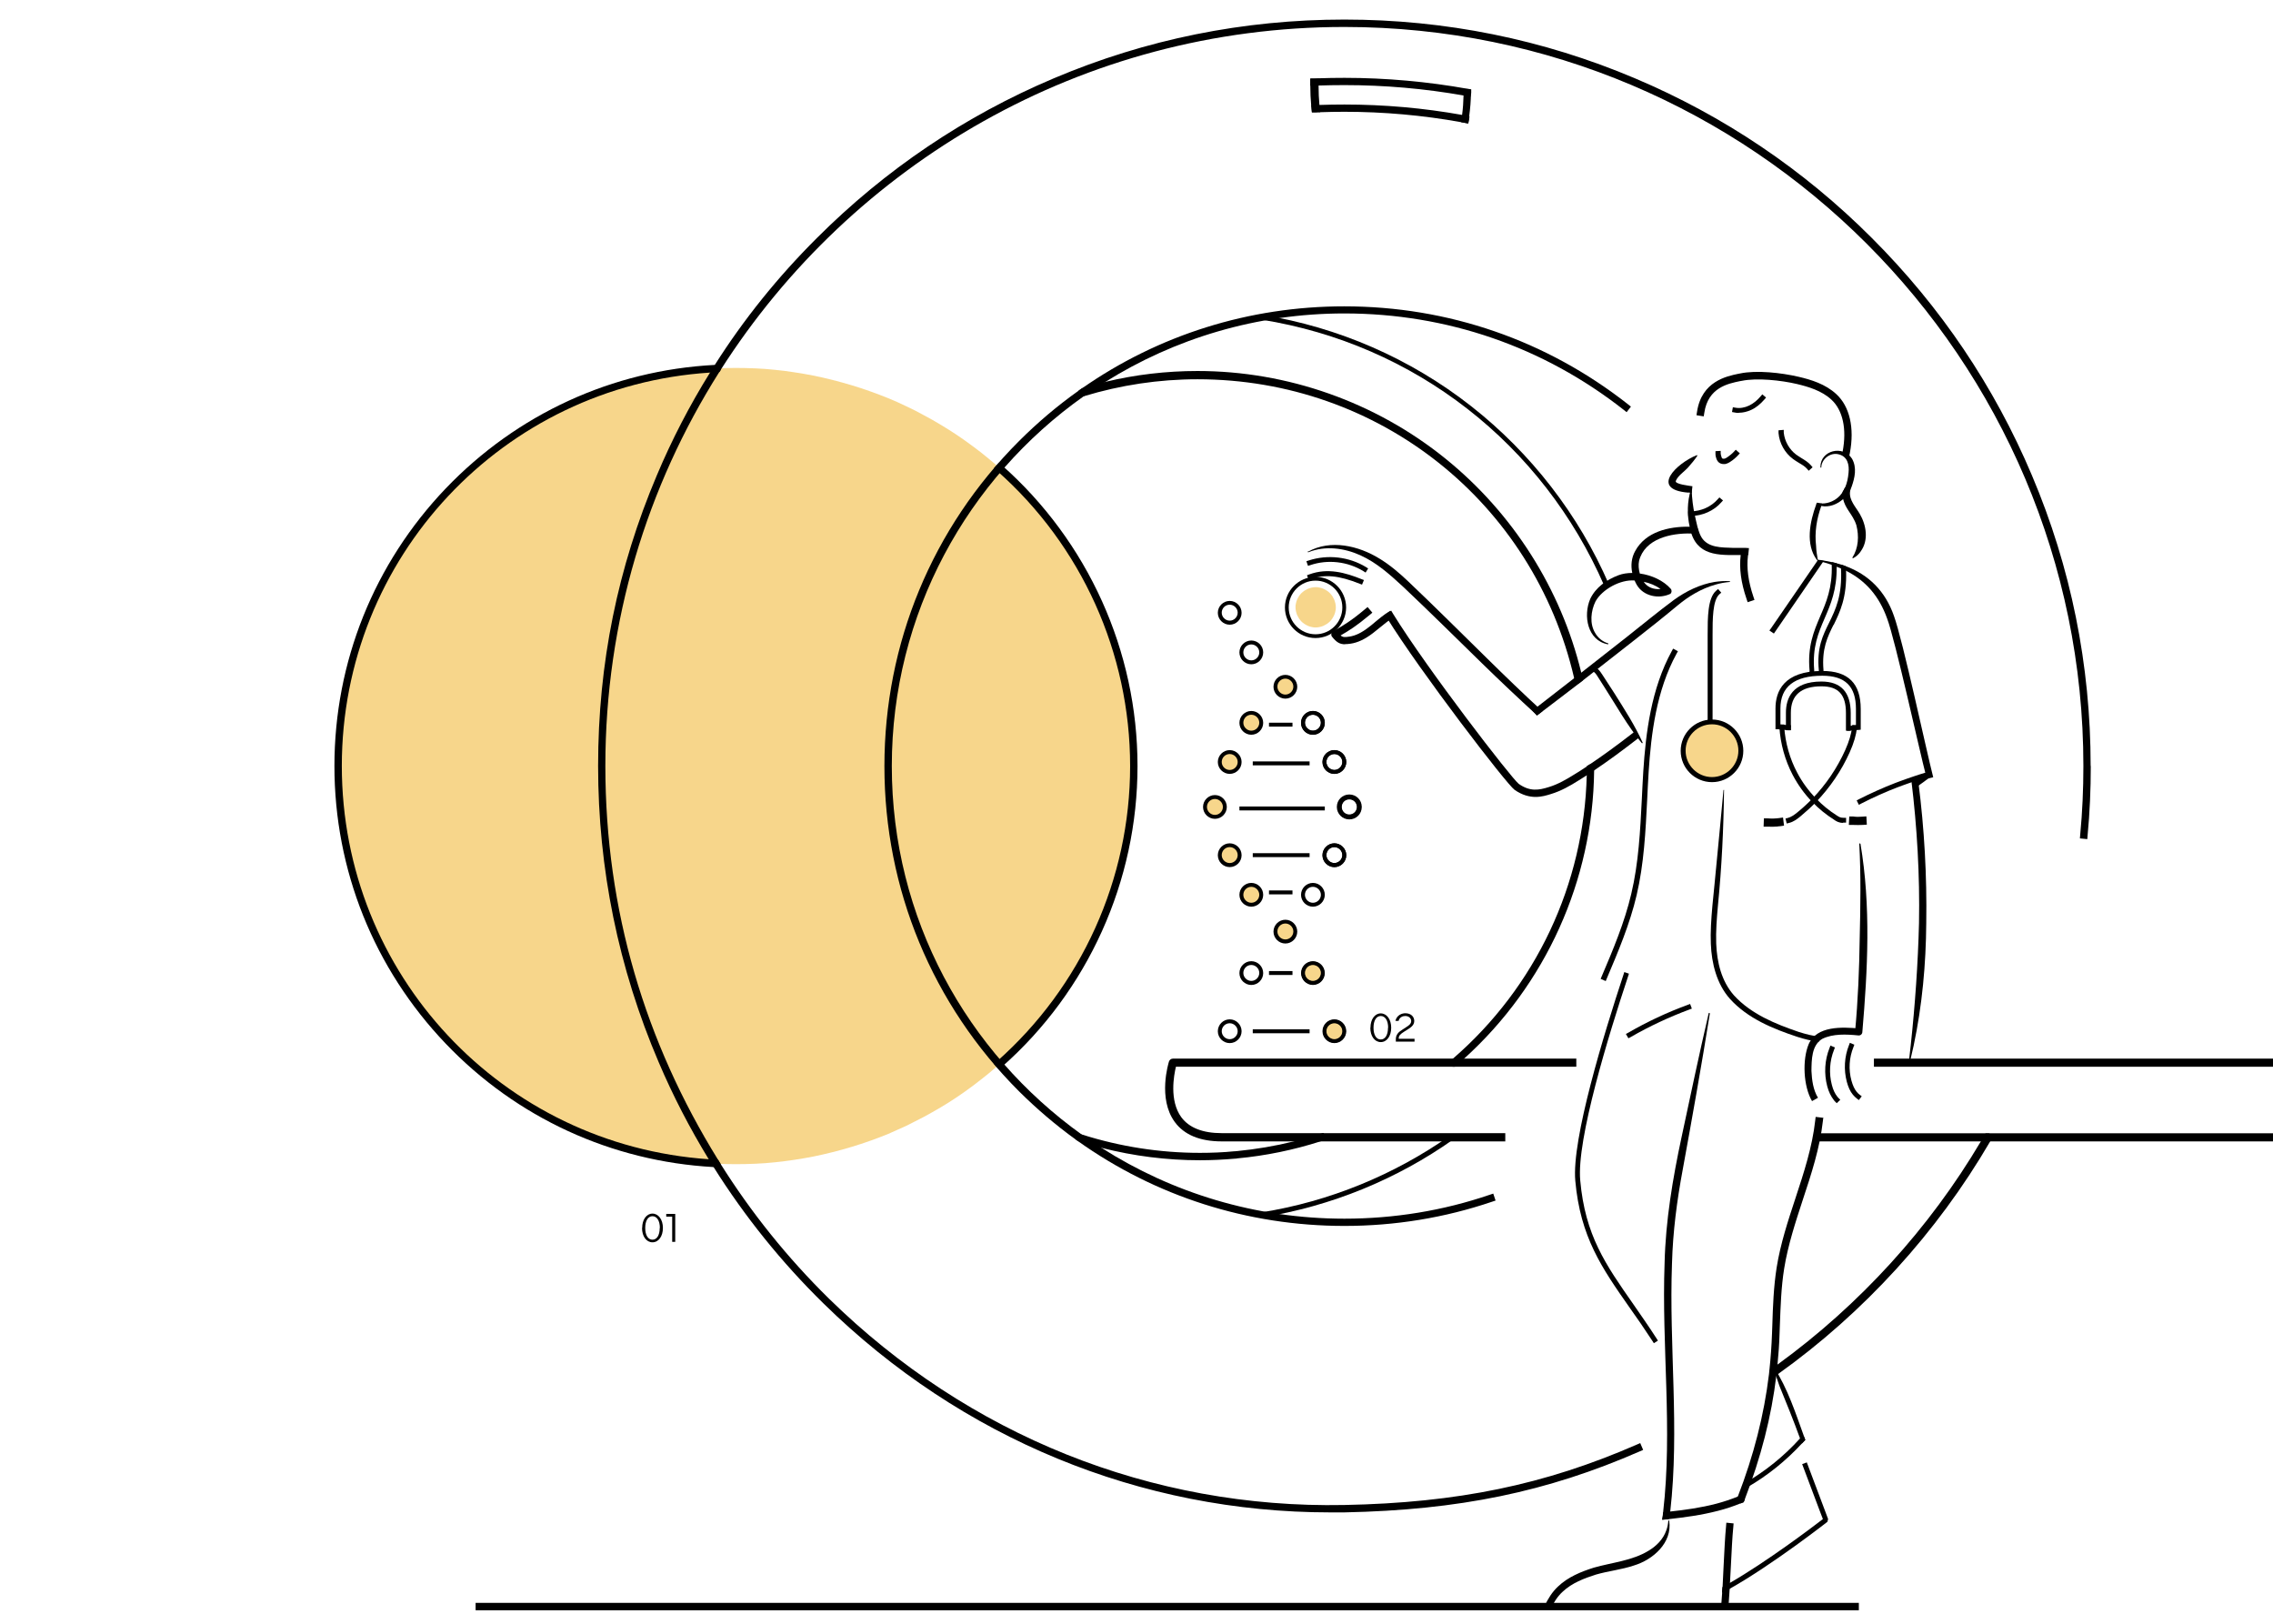<ns0:svg xmlns:ns0="http://www.w3.org/2000/svg" id="helsemiljo" viewBox="-22.4 0.0 156.8 112.0"><ns0:defs><ns0:style>.cls-1{fill:#000;}.cls-1,.cls-2{stroke-width:0px;}.cls-2{fill:#f7d68b;}</ns0:style></ns0:defs><ns0:path class="cls-2" d="M55.81,52.84c0,.45-.01.9-.03,1.35-.02.45-.06.9-.1,1.34s-.1.89-.16,1.34c-.07.44-.14.89-.23,1.33-.09.44-.19.88-.29,1.31-.11.44-.23.87-.36,1.3-.13.43-.27.86-.42,1.28s-.31.84-.48,1.26c-.17.41-.35.83-.55,1.23-.19.41-.39.81-.61,1.2-.21.4-.43.79-.66,1.17-.23.39-.47.77-.72,1.14-.25.37-.51.74-.78,1.1-.27.36-.54.71-.83,1.06-.28.35-.58.69-.88,1.02-.3.33-.61.66-.93.98-.32.32-.64.63-.98.93s-.67.59-1.02.88c-.35.28-.7.56-1.06.83-.36.27-.73.53-1.1.78-.37.25-.75.49-1.14.72s-.78.45-1.17.66c-.4.21-.8.41-1.2.61-.41.19-.82.37-1.23.55-.42.17-.83.33-1.26.48-.42.15-.85.29-1.28.42-.43.13-.86.25-1.3.36s-.87.21-1.31.3c-.44.09-.88.16-1.33.23-.44.07-.89.12-1.34.17s-.9.08-1.34.1c-.45.02-.9.03-1.35.03s-.9-.01-1.35-.03c-.45-.02-.9-.05-1.34-.1s-.89-.1-1.34-.17c-.44-.07-.89-.14-1.33-.23-.44-.09-.88-.19-1.31-.3s-.87-.23-1.3-.36c-.43-.13-.86-.27-1.28-.42-.42-.15-.84-.31-1.26-.48-.42-.17-.83-.35-1.23-.55-.41-.19-.81-.39-1.2-.61-.4-.21-.79-.43-1.17-.66-.38-.23-.76-.47-1.14-.72-.37-.25-.74-.51-1.1-.78s-.72-.54-1.06-.83-.69-.58-1.02-.88c-.33-.3-.66-.61-.98-.93-.32-.32-.63-.64-.93-.98-.3-.33-.59-.67-.88-1.02-.28-.35-.56-.7-.83-1.06-.27-.36-.53-.73-.78-1.1-.25-.37-.49-.75-.72-1.14-.23-.38-.45-.78-.66-1.17s-.41-.8-.61-1.2c-.19-.41-.37-.82-.55-1.23s-.33-.83-.48-1.26c-.15-.42-.29-.85-.42-1.28-.13-.43-.25-.86-.36-1.3s-.21-.87-.3-1.31c-.09-.44-.16-.88-.23-1.33-.07-.44-.12-.89-.16-1.34s-.08-.89-.1-1.34c-.02-.45-.03-.9-.03-1.35s.01-.9.03-1.35c.02-.45.06-.9.1-1.34s.1-.89.16-1.34c.07-.44.14-.89.23-1.33.09-.44.19-.88.3-1.31s.23-.87.36-1.3c.13-.43.27-.86.42-1.28.15-.42.31-.84.48-1.26s.35-.83.55-1.23c.19-.41.39-.81.61-1.2s.43-.79.66-1.17c.23-.39.47-.77.72-1.14.25-.37.51-.74.78-1.1.27-.36.54-.71.83-1.06.28-.35.58-.69.88-1.02.3-.33.61-.66.93-.98.32-.32.64-.63.98-.93.33-.3.67-.59,1.02-.88s.7-.56,1.06-.83.73-.53,1.1-.78c.37-.25.75-.49,1.14-.72.39-.23.78-.45,1.17-.66.4-.21.8-.41,1.2-.61.41-.19.82-.37,1.23-.55.41-.17.83-.33,1.26-.48.42-.15.85-.29,1.28-.42.43-.13.86-.25,1.3-.36s.87-.21,1.31-.3c.44-.09.88-.16,1.33-.23.44-.07.89-.12,1.34-.17.45-.04.89-.08,1.34-.1.45-.02.9-.03,1.35-.03s.9.01,1.35.03c.45.02.9.05,1.34.1.45.04.89.1,1.34.17.44.07.89.14,1.33.23.44.09.88.19,1.31.3s.87.23,1.3.36c.43.13.86.27,1.28.42.42.15.84.31,1.26.48.41.17.83.35,1.23.55.41.19.81.39,1.2.61.4.21.79.43,1.17.66.39.23.76.47,1.14.72.37.25.74.51,1.1.78.36.27.72.54,1.06.83.35.28.69.58,1.02.88s.66.61.98.93c.32.32.63.64.93.98.3.33.59.67.88,1.02.28.35.56.7.83,1.06.27.36.53.73.78,1.1.25.37.49.75.72,1.14.23.38.45.78.66,1.17.21.4.41.8.61,1.2.19.41.37.82.55,1.23.17.41.33.83.48,1.26s.29.85.42,1.28c.13.43.25.86.36,1.3.11.44.21.87.29,1.31.09.44.16.88.23,1.33.07.44.12.89.16,1.34s.08.89.1,1.34c.02.45.03.9.03,1.35Z" /><ns0:path class="cls-2" d="M97.69,51.78c0,.13-.01.26-.04.39-.03.13-.06.25-.11.37s-.11.24-.18.34c-.07.11-.16.21-.25.3-.09.09-.19.18-.3.25s-.22.13-.34.18c-.12.05-.25.09-.37.11-.13.03-.26.04-.39.04s-.26-.01-.39-.04c-.13-.03-.25-.06-.37-.11-.12-.05-.24-.11-.34-.18-.11-.07-.21-.16-.3-.25-.09-.09-.18-.19-.25-.3-.07-.11-.13-.22-.18-.34-.05-.12-.09-.25-.11-.37-.03-.13-.04-.26-.04-.39s.01-.26.04-.39c.03-.13.06-.25.11-.37.05-.12.11-.24.18-.34s.16-.21.25-.3c.09-.09.19-.17.3-.25.11-.07.22-.13.34-.18.12-.05.25-.09.37-.11.13-.03.26-.04.39-.04s.26.01.39.04c.13.03.25.06.37.11.12.05.24.11.34.18.11.07.21.16.3.25.09.09.17.19.25.3.07.11.13.22.18.34s.09.25.11.37c.03.13.04.26.04.39Z" /><ns0:path class="cls-2" d="M66.96,64.25c0,.09-.02.18-.05.26-.03.08-.08.16-.15.22-.06.06-.14.11-.22.15s-.17.05-.26.05-.18-.02-.26-.05c-.08-.03-.16-.08-.22-.15-.06-.06-.11-.14-.15-.22-.03-.08-.05-.17-.05-.26s.02-.18.05-.26c.03-.08.08-.16.15-.22.06-.06.14-.11.22-.15.08-.03.17-.05.26-.05s.18.02.26.05.16.08.22.15.11.14.15.22c.03.08.05.17.05.26Z" /><ns0:path class="cls-2" d="M66.96,47.36c0,.09-.02.18-.05.26s-.08.16-.15.22c-.06.06-.14.11-.22.15s-.17.05-.26.05-.18-.02-.26-.05c-.08-.03-.16-.08-.22-.15s-.11-.14-.15-.22-.05-.17-.05-.26.02-.18.05-.26.08-.16.15-.22.14-.11.22-.15c.08-.03.17-.05.26-.05s.18.02.26.05.16.08.22.15c.06.06.11.14.15.22s.05.17.05.26Z" /><ns0:path class="cls-2" d="M69.75,41.89c0,.09,0,.18-.03.27-.02.09-.04.18-.08.26-.04.08-.08.17-.13.24-.05.08-.11.15-.17.21s-.14.12-.21.17c-.08.05-.16.09-.24.13-.09.04-.17.06-.26.08-.09.02-.18.03-.27.03s-.18,0-.27-.03c-.09-.02-.18-.04-.26-.08-.08-.04-.17-.08-.24-.13-.08-.05-.15-.11-.21-.17s-.12-.14-.17-.21c-.05-.08-.09-.16-.13-.24-.03-.09-.06-.17-.08-.26-.02-.09-.03-.18-.03-.27s0-.18.03-.27c.02-.09.04-.18.08-.26.04-.08.08-.17.13-.24.05-.08.11-.15.17-.21s.14-.12.21-.17c.08-.05.16-.09.24-.13.09-.03.17-.06.26-.08.09-.02.18-.03.27-.03s.18,0,.27.03c.09.02.18.04.26.08.08.04.17.08.24.13.08.05.15.11.21.17s.12.14.17.21c.05.08.09.16.13.24.03.09.06.17.08.26.02.09.03.18.03.27Z" /><ns0:path class="cls-2" d="M64.61,49.85c0,.09-.02.18-.05.26-.03.08-.08.16-.15.22s-.14.11-.22.15-.17.05-.26.05-.18-.02-.26-.05-.16-.08-.22-.15-.11-.14-.15-.22c-.03-.08-.05-.17-.05-.26s.02-.18.05-.26.08-.16.15-.22c.06-.06.14-.11.22-.15s.17-.05.26-.05.18.02.26.05.16.08.22.15c.06.06.11.14.15.22s.05.17.05.26Z" /><ns0:path class="cls-2" d="M64.61,61.72c0,.09-.02.18-.05.26-.03.08-.08.16-.15.22s-.14.11-.22.15-.17.05-.26.05-.18-.02-.26-.05-.16-.08-.22-.15-.11-.14-.15-.22c-.03-.08-.05-.17-.05-.26s.02-.18.05-.26.08-.16.15-.22c.06-.06.14-.11.22-.15s.17-.05.26-.05.18.02.26.05.16.08.22.15c.06.06.11.14.15.22s.05.17.05.26Z" /><ns0:path class="cls-2" d="M68.85,67.11c0,.09-.02.18-.05.26s-.08.16-.15.22-.14.11-.22.15c-.08.03-.17.05-.26.05s-.18-.02-.26-.05c-.08-.03-.16-.08-.22-.15-.06-.06-.11-.14-.15-.22s-.05-.17-.05-.26.02-.18.05-.26.08-.16.15-.22c.06-.06.14-.11.22-.15.08-.03.17-.05.26-.05s.18.02.26.05c.08.03.16.08.22.15.06.06.11.14.15.22s.05.17.05.26Z" /><ns0:path class="cls-2" d="M63.12,52.56c0,.09-.02.18-.05.26-.03.08-.08.16-.15.22-.06.06-.14.11-.22.15-.08.03-.17.05-.26.05s-.18-.02-.26-.05c-.08-.03-.16-.08-.22-.15-.06-.06-.11-.14-.15-.22-.03-.08-.05-.17-.05-.26s.02-.18.05-.26c.03-.08.08-.16.15-.22.06-.06.14-.11.22-.15.08-.03.17-.05.26-.05s.18.02.26.05c.08.03.16.08.22.15s.11.14.15.22c.03.08.05.17.05.26Z" /><ns0:path class="cls-2" d="M63.12,58.99c0,.09-.02.18-.05.26-.03.08-.08.16-.15.22-.06.06-.14.11-.22.15-.08.03-.17.05-.26.05s-.18-.02-.26-.05c-.08-.03-.16-.09-.22-.15s-.11-.14-.15-.22c-.03-.08-.05-.17-.05-.26s.02-.18.05-.26c.03-.08.08-.16.15-.22s.14-.11.22-.15c.08-.03.17-.05.26-.05s.18.02.26.05c.08.03.16.09.22.15.06.06.11.14.15.22.03.08.05.17.05.26Z" /><ns0:path class="cls-2" d="M70.34,71.13c0,.09-.02.18-.05.26s-.08.16-.15.22c-.06.06-.14.11-.22.15s-.17.05-.26.05-.18-.02-.26-.05-.16-.08-.22-.15c-.06-.06-.11-.14-.15-.22s-.05-.17-.05-.26.02-.18.05-.26.08-.16.15-.22c.06-.06.14-.11.22-.15s.17-.05.26-.05.18.02.26.05.16.08.22.15c.06.06.11.14.15.22s.05.17.05.26Z" /><ns0:path class="cls-2" d="M62.1,55.66c0,.09-.02.18-.05.26-.03.08-.09.16-.15.22s-.14.11-.22.15c-.08.03-.17.05-.26.05s-.18-.02-.26-.05c-.08-.03-.16-.08-.22-.15-.06-.06-.11-.14-.15-.22-.03-.08-.05-.17-.05-.26s.02-.18.05-.26c.03-.08.08-.16.15-.22.06-.06.14-.11.22-.15.08-.03.17-.05.26-.05s.18.02.26.05c.08.03.16.08.22.15.06.06.11.14.15.22.03.08.05.17.05.26Z" /><ns0:path class="cls-1" d="M46.51,73.77l-.34-.38.19-.17c5.84-5.16,9.2-12.59,9.2-20.38s-3.35-15.22-9.2-20.38l-.19-.17.34-.38.19.17c5.95,5.26,9.37,12.83,9.37,20.76s-3.41,15.51-9.37,20.76l-.19.17h0Z" /><ns0:path class="cls-1" d="M27.14,80c.06.09.11.19.17.28v.24s-.26-.01-.26-.01c-.08,0-.15,0-.23-.01-7.03-.39-13.59-3.4-18.47-8.51-4.95-5.18-7.68-11.98-7.68-19.15s2.73-13.97,7.68-19.15c4.91-5.13,11.49-8.15,18.56-8.52.05,0,.09,0,.14,0h.25s.02.35.02.35c-.03.05-.06.1-.09.14h-.16c-.16.02-.33.03-.49.04-14.29.92-25.4,12.75-25.4,27.13s11.07,26.16,25.32,27.13c.19.01.38.02.58.03h.07Z" /><ns0:path class="cls-1" d="M88.35,40.59l-.07-.16c-4.27-9.83-13.11-16.7-23.66-18.38l-.17-.03.05-.33.17.03c5.24.84,10.23,3.01,14.42,6.3,4.13,3.24,7.42,7.49,9.5,12.29l.07.16-.31.13h0Z" /><ns0:path class="cls-1" d="M64.51,83.98l-.05-.33.17-.03c4.66-.74,9.16-2.58,13.03-5.31l.14-.1.2.28-.14.1c-3.9,2.76-8.46,4.62-13.17,5.37l-.17.03h0Z" /><ns0:path class="cls-1" d="M115.11,78.35l-.14.24s-.06.09-.08.14c-3.66,6.28-8.72,11.83-14.65,16.06-.03.02-.05.04-.08.06-.01,0-.02.02-.03.03l-.27.19-.2-.28c.01-.1.02-.2.03-.29l.11-.08s.07-.05.11-.08c.11-.08.22-.16.34-.24,5.63-4.09,10.45-9.38,13.99-15.36.08-.14.17-.28.25-.42l.08-.14h.24l.31.18Z" /><ns0:path class="cls-1" d="M79.09,6.18v.21s0,.02,0,.02l-.05.27-.25-.05c-.07-.01-.14-.03-.21-.04-2.7-.48-5.47-.72-8.23-.72-.6,0-1.2.01-1.8.03-.1,0-.21,0-.31.01h-.25c0-.08,0-.17,0-.26v-.24s.23,0,.23,0c.11,0,.23,0,.34-.01.59-.02,1.19-.03,1.79-.03,2.86,0,5.73.26,8.52.76,0,0,.02,0,.02,0l.21.04h0Z" /><ns0:path class="cls-1" d="M78.97,8.02c0,.08-.02.16-.03.24h0s-.05.25-.05.25h0s-.25-.04-.25-.04h0c-.08-.02-.15-.03-.23-.04-2.65-.48-5.36-.72-8.06-.72-.57,0-1.13.01-1.69.03-.12,0-.23,0-.34.01h-.22s-.02-.22-.02-.22c0-.09-.02-.18-.03-.27h.25c.1-.02.21-.02.31-.02.57-.02,1.15-.03,1.74-.03,2.73,0,5.46.24,8.13.72.09.01.18.03.26.05l.24.04Z" /><ns0:path class="cls-1" d="M90.12,28.03l-.31.4-.2-.16c-5.54-4.35-12.2-6.65-19.27-6.65-6.05,0-11.71,1.73-16.5,4.73-.51.32-1,.65-1.49.99-8,5.66-13.23,14.98-13.23,25.5s5.19,19.76,13.12,25.43c.45.32.9.63,1.37.92,4.84,3.08,10.58,4.87,16.73,4.87,3.43,0,6.81-.55,10.03-1.65l.24-.08.16.48-.24.08c-3.27,1.11-6.7,1.67-10.19,1.67-6.68,0-13.04-2.05-18.38-5.85-.06-.04-.11-.08-.17-.12-1.37-.99-2.67-2.1-3.89-3.31-5.99-5.99-9.29-13.96-9.29-22.43s3.3-16.44,9.29-22.43c1.28-1.28,2.64-2.43,4.09-3.46.08-.06.15-.11.23-.16,5.28-3.69,11.54-5.67,18.11-5.67,7.18,0,13.95,2.34,19.58,6.76l.2.16Z" /><ns0:path class="cls-1" d="M86.8,46.92c-.09.07-.18.14-.27.21l-.25.06-.06-.28s-.02-.09-.03-.14c-2.82-12.14-13.48-20.61-25.98-20.61-2.67,0-5.31.4-7.84,1.17h-.08s-.28.01-.28.01v-.4c.08-.06.15-.11.23-.16h0c.53-.16,1.07-.31,1.61-.44,2.07-.5,4.21-.75,6.36-.75,6.21,0,12.29,2.15,17.11,6.05,4.65,3.76,7.96,8.98,9.36,14.75.03.13.06.27.09.4l.03.13Z" /><ns0:path class="cls-1" d="M78.4,8.43l.03-.24c.01-.09.02-.17.03-.26.06-.44.09-.88.1-1.32,0-.07,0-.14,0-.22v-.25s.28,0,.28,0c0,0,.02,0,.02,0l.21.04v.21s0,.02,0,.02c0,.53-.05,1.08-.12,1.61,0,.08-.02.16-.03.24h0s-.04.26-.04.26h-.01l-.25-.05h0l-.23-.04Z" /><ns0:path class="cls-1" d="M68.66,7.74c-.12,0-.23,0-.34.01h-.22s-.02-.22-.02-.22c0-.09-.02-.18-.03-.27-.04-.44-.06-.88-.06-1.32,0-.09,0-.18,0-.27v-.24s.23,0,.23,0c.11,0,.23,0,.34-.01v.27c0,.08,0,.16,0,.24,0,.44.02.88.06,1.32,0,.08.01.16.02.23l.03.27Z" /><ns0:path class="cls-1" d="M10.41,110.56h95.42v.51H10.41v-.51Z" /><ns0:path class="cls-1" d="M102.92,78.17h32.47v.56h-32.47v-.56Z" /><ns0:path class="cls-1" d="M81.45,78.73h-19.56c-1.51,0-2.6-.45-3.25-1.34-1.19-1.62-.43-4.07-.4-4.17.04-.12.15-.2.27-.2h27.83v.56h-27.62c-.14.58-.47,2.33.37,3.48.54.73,1.48,1.1,2.79,1.1h19.56v.56h0Z" /><ns0:path class="cls-1" d="M106.87,73.02h29.15v.56h-29.15v-.56Z" /><ns0:path class="cls-1" d="M105.32,33.6c-.02.06-.05.12-.07.17-.12.24-.29.47-.5.65-.41.37-.97.59-1.51.48-.1-.02-.2-.05-.29-.09l-.05-.02s.03-.07.04-.11h.05c.1.04.21.05.31.05.47,0,.93-.22,1.23-.55.07-.08.13-.16.19-.25.06-.09.11-.19.16-.3.14-.32.21-.67.24-1.02.06-.55-.07-1.12-.67-1.27-.57-.16-1.2.31-1.21.91h-.06v-.03c-.01-1.17,1.57-1.54,2.18-.58.35.62.19,1.32-.03,1.94Z" /><ns0:path class="cls-1" d="M98.25,37.81l-.05.47h-.22c-1.54,0-3.14.19-3.7-1.47-.04-.1-.07-.21-.09-.33-.01-.05-.02-.1-.03-.15-.19-.84-.17-1.73.08-2.55h.06v.04c.02.58.09,1.15.21,1.7.06.26.12.56.19.83l.04.14c.06.21.14.41.24.58.45.72,1.38.69,2.15.72h.87s.27.02.27.02Z" /><ns0:path class="cls-1" d="M94.06,35.6v-.33h.16c.73,0,1.43-.32,1.88-.84l.11-.12.25.21-.11.12c-.51.59-1.31.95-2.13.95h-.16Z" /><ns0:path class="cls-1" d="M98.16,41.54l-.08-.24c-.38-1.11-.51-2.1-.4-3.02l.03-.25.5.06-.03.25c-.1.84.02,1.76.37,2.8l.08.24-.48.16Z" /><ns0:path class="cls-1" d="M103.24,34.9c-.32.89-.47,1.82-.36,2.75.01.32.06.64.12.98l-.04.02-.02-.02c-.81-1.09-.49-2.64-.05-3.84.01-.04.03-.07.04-.11h.05c.1.04.21.05.31.05-.02.06-.04.11-.06.17Z" /><ns0:path class="cls-1" d="M105.16,31.51l-.5-.1.05-.25c.3-1.56.02-2.87-.78-3.6-.66-.61-1.57-.88-2.36-1.07-1.1-.26-2.77-.44-3.82-.22l-.12.02c-.82.17-2.2.44-2.46,2.18l-.04.25-.5-.08.04-.25c.32-2.09,2.04-2.44,2.86-2.61l.11-.02c1.13-.24,2.84-.05,4.04.23.86.2,1.84.5,2.59,1.19.93.85,1.27,2.34.94,4.07l-.05.25Z" /><ns0:path class="cls-1" d="M103.42,38.67l-.07.1h0c-1.09,1.59-2.18,3.18-3.27,4.77l-.11.16-.31-.21.11-.15c1.07-1.56,2.14-3.12,3.21-4.67,0-.01.02-.03.03-.04.14.01.28.03.42.06Z" /><ns0:path class="cls-1" d="M90.86,51.26c-1-1.2-1.76-2.59-2.6-3.89l-.42-.66c-.11-.17-.2-.34-.38-.41-.02,0-.04,0-.01,0l.07-.04s-.08.04-.08.04c.02,0,.04-.02.06-.03,0,0,0,0,0,0l-.15.08-.2-.14s.11-.16.17-.19c.02-.01.05-.02.07-.03,0,0-.09.05-.08.04l.07-.04c.36-.06.59.3.75.54.21.33.64.98.85,1.31.69,1.1,1.41,2.21,1.94,3.39v.02s-.02.02-.02.02v-.02s-.01,0-.01,0Z" /><ns0:path class="cls-1" d="M110.97,53.61l-.46.11-.05-.23c-.43-1.63-2.13-9.4-2.68-10.83-.55-1.54-1.47-2.6-2.83-3.29-.11-.06-.23-.11-.35-.16-.1-.04-.19-.08-.3-.12-.08-.03-.16-.06-.23-.09-.03-.01-.07-.03-.11-.04-.2-.07-.41-.14-.61-.19-.12-.03-.25-.07-.38-.1v-.02s.01-.04.01-.04c0,0,.01,0,.02,0,.14.01.28.03.42.06.18.03.36.06.53.1.06.01.11.03.17.04.06.01.11.03.17.04.14.04.28.08.41.12.07.02.15.05.22.08,1.59.59,2.74,1.73,3.33,3.43.61,1.66,2.24,9.31,2.71,11.13Z" /><ns0:path class="cls-1" d="M95.7,53.95c-1.19,0-2.16-.97-2.16-2.16s.97-2.16,2.16-2.16,2.16.97,2.16,2.16-.97,2.16-2.16,2.16ZM95.7,49.96c-1.01,0-1.82.82-1.82,1.82s.82,1.82,1.82,1.82,1.82-.82,1.82-1.82-.82-1.82-1.82-1.82Z" /><ns0:path class="cls-1" d="M95.74,49.82h-.34v-6.03c0-1.19,0-2.54.59-3.05l.13-.11.22.25-.13.11c-.47.42-.47,1.74-.47,2.8v6.03Z" /><ns0:path class="cls-1" d="M105.83,55.51l-.15-.3.15-.08c.83-.42,1.68-.8,2.53-1.13.12-.05.23-.09.35-.13.29-.11.59-.21.91-.32.12-.04.24-.08.36-.12.22-.07.44-.13.66-.2l.08-.02.15.3-.08.06c-.31.24-.64.48-.97.71l-.14.1-.19-.28.14-.1c.09-.06.17-.12.26-.18-.06.02-.11.04-.16.05-.31.1-.61.21-.89.31-.12.04-.23.09-.35.13-.84.32-1.68.7-2.5,1.12l-.15.08h0Z" /><ns0:path class="cls-1" d="M103.47,42.65c-.44,1.02-.85,1.99-.72,3.56v.17s-.32.03-.32.03v-.17c-.15-1.66.3-2.71.73-3.72.42-.97.85-1.97.8-3.55v-.2c.05.01.11.03.17.04.06.01.11.03.17.04v.06c0,.06,0,.12,0,.18.02,1.58-.41,2.59-.83,3.56h0Z" /><ns0:path class="cls-1" d="M104.08,43.1c-.42.85-.81,1.65-.69,3.11v.17s-.32.03-.32.03v-.17c-.15-1.56.27-2.4.71-3.29.45-.92.91-1.86.82-3.74,0-.02,0-.04,0-.06v-.17s.11,0,.11,0c.07.02.15.05.22.08v.08c0,.08.01.16.02.24.06,1.85-.43,2.84-.86,3.73Z" /><ns0:path class="cls-1" d="M105.97,50.33h-.34v-1.43c0-1.56-.74-2.29-2.32-2.29-1.92,0-2.89.76-2.89,2.26v1.43h-.34v-1.43c0-1.18.56-2.59,3.23-2.59,1.79,0,2.65.86,2.65,2.63v1.43Z" /><ns0:path class="cls-1" d="M105.28,50.4h-.34v-1.22c0-1.27-.52-1.84-1.69-1.84-1.4,0-2.11.61-2.11,1.82v1.21h-.34v-1.21c0-.98.43-2.15,2.45-2.15,1.34,0,2.02.73,2.02,2.18v1.22Z" /><ns0:path class="cls-1" d="M100.22,57.01c-.21.02-.44.02-.68.01h-.28s.02-.57.02-.57h.28c.27.02.53.01.76-.02l.28-.04.07.56-.28.04c-.06,0-.12.01-.18.02h0Z" /><ns0:path class="cls-1" d="M106.39,56.88l-.28.02c-.22.01-.45.01-.69,0h-.28s.03-.58.03-.58h.28c.21.03.42.03.62.01l.28-.02.03.56h0Z" /><ns0:path class="cls-1" d="M109.94,53.97c.41,3.21.59,6.46.54,9.7-.02,2.83-.28,5.68-.87,8.46-.09.41-.19.81-.28,1.22h-.06c.04-.43.1-.84.14-1.25.3-2.79.5-5.63.57-8.43.06-3.3-.13-6.6-.53-9.87l.46-.06.03.23Z" /><ns0:path class="cls-1" d="M105.94,58.19c.73,4.3.5,8.69.13,13.01-.01.14-.14.24-.28.22-.81-.08-1.75-.13-2.49.24-.73.44-.73,1.44-.74,2.21.03.63.12,1.31.45,1.85l-.41.23c-.6-1.02-.68-2.85-.23-3.93.56-1.28,2.32-1.18,3.48-1.08l-.28.22c.2-2.15.29-4.31.32-6.47.05-2.16.09-4.32-.03-6.48v-.03s.06,0,.06,0v.03s0,0,0,0Z" /><ns0:path class="cls-1" d="M104.3,76.09l-.12-.12s-.07-.07-.09-.11c-.19-.25-.34-.55-.44-.93-.23-.87-.18-1.81.16-2.65l.06-.16.31.13-.06.16c-.31.77-.36,1.63-.15,2.43.09.34.21.6.38.81.02.03.05.06.08.09l.12.12-.24.23h0Z" /><ns0:path class="cls-1" d="M105.83,75.88l-.13-.1c-.1-.08-.2-.17-.28-.27-.19-.23-.32-.52-.42-.89-.22-.83-.17-1.73.15-2.53l.06-.16.31.13-.06.16c-.3.73-.35,1.55-.14,2.32.09.32.2.57.36.77.06.08.14.15.22.21l.13.1-.21.27h0Z" /><ns0:path class="cls-1" d="M103.71,104.78l-.05.19s-3.77,2.95-6.74,4.62c-.18.1-.35.2-.53.28,0-.13.02-.26.03-.4.17-.09.34-.19.52-.29,2.5-1.44,5.64-3.8,6.41-4.4l-.23-.6c-.38-1.01-.76-2.02-1.14-3.03l-.06-.16.32-.12.06.16c.38,1.01.76,2.02,1.14,3.03l.27.72Z" /><ns0:path class="cls-1" d="M92.75,104.91c.22,1.5-1.11,2.67-2.43,3.07-.86.29-1.77.38-2.63.63-.82.26-1.65.58-2.28,1.17-.37.33-.64.77-.85,1.22l-.42-.2c.23-.5.53-.99.94-1.37.68-.65,1.58-1.02,2.47-1.3,1.27-.36,2.66-.48,3.78-1.17.55-.33,1.01-.8,1.22-1.41.08-.21.12-.44.14-.67h.06s0,.03,0,.03h0Z" /><ns0:path class="cls-1" d="M97.19,105.08l-.02.25c-.07.69-.12,1.73-.17,2.74-.02.39-.04.77-.06,1.12,0,.14-.01.27-.02.4-.02.33-.04.62-.06.88l-.02.25-.5-.04.02-.25c.01-.17.03-.35.04-.55,0-.13.02-.26.03-.4.02-.44.05-.93.07-1.44.05-1.01.1-2.05.17-2.76l.02-.25.5.05Z" /><ns0:path class="cls-1" d="M95.55,69.89v.03c-.57,3.57-1.22,7.2-1.87,10.76-.4,2.14-.68,4.29-.74,6.47-.21,5.69.53,11.42-.12,17.11-.01.12-.03.25-.05.37l-.02.14-.47.05h-.02l.04-.26c.01-.09.02-.18.03-.26.66-5.7-.11-11.44.1-17.18.07-2.92.56-5.83,1.17-8.68.61-2.85,1.21-5.7,1.87-8.54v-.03s.07.01.07.01Z" /><ns0:path class="cls-1" d="M103.38,77.07l-.03.25c-.21,1.88-.81,3.7-1.39,5.45-.5,1.53-1.02,3.11-1.28,4.72-.21,1.3-.25,2.64-.3,3.95l-.02.55c-.02.71-.07,1.41-.14,2.11-.02.25-.05.51-.08.76-.34,2.86-1.07,5.68-2.18,8.56-.01.03-.02.06-.04.1l-.04.1-.1.04s-.06.03-.1.04l-.33-.13.09-.24s.03-.07.04-.1c1.1-2.84,1.81-5.63,2.15-8.44.01-.1.02-.2.03-.29.09-.84.15-1.68.18-2.52l.02-.54c.04-1.32.09-2.68.3-4.01.26-1.64.79-3.24,1.3-4.79.57-1.73,1.16-3.53,1.36-5.35l.03-.25.5.06Z" /><ns0:path class="cls-1" d="M97.97,103.41s-.02.06-.04.1l-.04.1-.1.04s-.06.03-.1.04c-.49.2-1.02.38-1.57.52-1.15.3-2.3.45-3.37.57-.06,0-.12.01-.18.02l-.28.03h-.02l.04-.26c.01-.09.02-.18.03-.26l.18-.02c.1-.01.2-.02.3-.03,1.02-.11,2.11-.26,3.18-.54.53-.14,1.03-.31,1.5-.5.03-.01.07-.03.1-.04l.23-.1.14.33Z" /><ns0:path class="cls-1" d="M91.69,92.65l-.09-.14c-.56-.86-1.08-1.61-1.6-2.34-1.89-2.7-3.38-4.83-3.73-8.72-.26-2.88,1.98-10.15,3.33-14.24l.05-.16.32.11-.05.16c-1.35,4.06-3.57,11.28-3.31,14.1.34,3.79,1.74,5.79,3.67,8.55.51.74,1.04,1.49,1.6,2.36l.09.14-.28.18Z" /><ns0:path class="cls-1" d="M102.14,99.32l-.06.06c-.06.07-.12.13-.19.2l-.03-.12c-.03-.08-.06-.16-.09-.25-.44-1.22-.93-2.42-1.42-3.62-.15-.43-.3-.86-.42-1.3l.03-.02v.02c.97,1.49,1.51,3.2,2.11,4.85,0,.02.01.04.02.06l.03.1Z" /><ns0:path class="cls-1" d="M102.14,99.32l-.06.06c-.06.07-.12.13-.19.2-1.1,1.19-2.36,2.2-3.74,3l-.15.08-.17-.29.15-.08c1.41-.82,2.69-1.85,3.79-3.07.02-.02.04-.04.06-.06l.11-.13.14.12s.01.04.02.06l.03.1Z" /><ns0:path class="cls-1" d="M96.53,54.51c-.03,2.65-.16,5.31-.42,7.95-.08.88-.15,1.75-.12,2.62.05,1.29.36,2.59,1.22,3.57,1.17,1.29,2.86,1.98,4.48,2.53.48.15.94.28,1.43.31l-.03.35c-.52-.03-1.02-.17-1.5-.32-1.69-.56-3.43-1.27-4.65-2.62-.92-1.03-1.27-2.46-1.32-3.8-.07-1.56.24-3.74.37-5.31.18-1.76.33-3.52.5-5.28v-.02s.05,0,.05,0v.03h0Z" /><ns0:path class="cls-1" d="M88.37,67.67l-.35-.15.07-.17c.78-1.83,1.58-3.73,2.04-5.69.51-2.14.62-4.38.73-6.55.03-.62.06-1.27.1-1.9.17-2.64.54-5.7,1.97-8.31l.09-.16.33.18-.09.16c-1.4,2.55-1.76,5.55-1.93,8.16-.04.63-.07,1.27-.1,1.89-.11,2.19-.22,4.45-.73,6.62-.47,2-1.28,3.91-2.06,5.75l-.07.17h0Z" /><ns0:path class="cls-1" d="M96.94,40.08v.06c-.34.03-.69.09-1.02.19-.95.27-1.82.79-2.58,1.42-1.79,1.5-4.49,3.56-6.35,5.03-.06.05-.13.1-.19.15-.09.07-.18.14-.27.21-.97.75-1.93,1.47-2.91,2.22l-.31-.35.19-.14c.69-.53,1.67-1.29,2.69-2.09.16-.13.32-.25.49-.38,1.2-.94,2.4-1.88,3.2-2.51,1.06-.84,2.09-1.69,3.18-2.5.84-.61,1.8-1.08,2.82-1.25.35-.05.71-.08,1.06-.05Z" /><ns0:path class="cls-1" d="M101.12,50.37h-.16c-.27-.03-.51-.05-.71-.07l-.16-.02.03-.33h.16c.2.03.44.05.71.07h.16s-.02.34-.02.34h0Z" /><ns0:path class="cls-1" d="M105.01,50.41l-.03-.33h.16c.19-.03.38-.05.57-.07l.16-.02.04.33-.16.02c-.19.02-.38.04-.58.06h-.16s0,.01,0,.01Z" /><ns0:path class="cls-1" d="M100.85,56.79l-.08-.33.16-.04c.23-.06.44-.21.64-.37.37-.3.72-.62,1.05-.96.95-.98,1.71-2.11,2.27-3.35.27-.61.42-1.11.47-1.57l.02-.17.34.04-.02.17c-.06.5-.21,1.03-.5,1.68-.57,1.27-1.36,2.43-2.33,3.44-.34.35-.71.68-1.08.99-.22.18-.47.37-.77.44l-.16.04h0Z" /><ns0:path class="cls-1" d="M104.75,56.76c-.31,0-.48-.12-.59-.19-.01,0-.03-.02-.04-.03-.54-.34-1.05-.75-1.5-1.22-.54-.55-.99-1.18-1.35-1.86-.53-1.01-.85-2.15-.92-3.3v-.17s.33-.02.33-.02v.17c.08,1.1.38,2.19.9,3.16.34.65.78,1.25,1.3,1.78.43.45.91.84,1.43,1.17.01,0,.03.02.05.03.09.06.19.13.42.13h.17s0,.33,0,.33h-.17s-.02,0-.04,0h0Z" /><ns0:path class="cls-1" d="M89.93,71.61l-.17-.29.15-.08c1.31-.76,2.7-1.41,4.12-1.93l.16-.06.12.32-.16.06c-1.4.52-2.77,1.16-4.07,1.91l-.15.08h0Z" /><ns0:path class="cls-1" d="M67.84,38.05c1.55-.86,3.48-.41,4.92.48.74.45,1.39,1.01,2,1.59,1.77,1.68,3.68,3.58,5.41,5.28,1.25,1.23,2.54,2.48,3.83,3.66l-.37.28c-1.3-1.19-2.55-2.37-3.81-3.6-1.8-1.76-3.59-3.53-5.42-5.26-.91-.84-1.83-1.67-2.96-2.18-1.11-.5-2.42-.68-3.58-.21h-.03s-.03-.04-.03-.04l.03-.02h0Z" /><ns0:path class="cls-1" d="M71.8,39.49l-.14-.09c-1.09-.67-2.46-.83-3.67-.42l-.16.05-.11-.32.16-.05c1.31-.43,2.78-.26,3.96.46l.14.09-.18.29Z" /><ns0:path class="cls-1" d="M71.57,40.33l-.16-.06c-1.45-.58-2.43-.67-3.37-.33l-.16.06-.12-.32.16-.06c1.28-.47,2.49-.12,3.61.33l.16.06-.13.31h0Z" /><ns0:path class="cls-1" d="M70.39,44.44c-.36,0-.59-.13-.9-.52-.05-.06-.06-.13-.05-.2.01-.07.06-.13.12-.17l.12-.07c.6-.35,1.12-.65,2.07-1.45l.19-.16.33.39-.19.16c-.91.76-1.44,1.09-2,1.41.15.13.28.13.61.08.41-.06.83-.26,1.32-.64.16-.12.33-.26.48-.39.25-.21.52-.43.8-.61l.21-.14.28.42-.21.14c-.26.17-.5.37-.76.58-.16.13-.33.27-.5.4-.56.43-1.06.66-1.55.73-.14.02-.26.03-.38.03h0Z" /><ns0:path class="cls-1" d="M90.67,50.87l-.2.16c-1.02.79-1.99,1.5-2.9,2.11-.17.12-.34.23-.51.34-.2.13-.39.25-.59.37-.54.34-1.18.71-1.88.92-.29.09-.64.2-1.06.2s-.92-.12-1.45-.49c-.55-.39-6.48-8.11-8.81-11.87l-.13-.22.43-.27.13.22c2.38,3.85,8.18,11.36,8.67,11.73.78.55,1.4.43,2.07.22.64-.19,1.25-.55,1.76-.87.28-.17.57-.35.86-.55.06-.04.12-.08.17-.12.91-.61,1.89-1.32,2.92-2.12l.2-.16.31.4Z" /><ns0:path class="cls-1" d="M94.06,33.98c-2.69-.22-.79-2.03.58-2.58h.03s.03.02.03.02c-.19.29-.41.55-.63.8-.28.32-.72.58-.87.96-.06.22.96.33,1.15.36l-.05.46-.23-.03h0Z" /><ns0:path class="cls-1" d="M96.51,32.01c-.15,0-.28-.05-.38-.15-.06-.07-.1-.15-.12-.2-.04-.11-.07-.23-.07-.35v-.19s.36-.02.36-.02v.19c.01.08.03.16.06.24,0,.02.02.06.04.08.03.03.09.04.14.03.08-.01.16-.06.23-.11.16-.11.31-.23.44-.37l.13-.14.28.25-.13.14c-.15.16-.32.31-.51.43-.1.07-.23.14-.38.17-.04,0-.07,0-.11,0h0Z" /><ns0:path class="cls-1" d="M97.56,28.48c-.11,0-.21,0-.31-.03l-.17-.03.06-.33.17.03c.3.06.65,0,.96-.15.28-.14.55-.35.79-.64l.11-.13.26.22-.11.13c-.28.32-.58.57-.91.72-.28.13-.57.2-.86.2Z" /><ns0:path class="cls-1" d="M102.37,32.47l-.12-.14c-.15-.17-.36-.29-.58-.42-.13-.08-.26-.16-.38-.25-.57-.42-.94-1.09-1-1.79v-.19s.36-.03.36-.03v.19c.06.59.38,1.16.86,1.52.11.08.23.15.35.23.23.14.47.28.66.5l.12.14-.28.25h0Z" /><ns0:path class="cls-1" d="M94.68,36.36c-.17-.01-.35-.02-.54-.03-1.43-.02-3.02.35-3.74,1.68-.26.46-.31,1-.2,1.51-.34,0-.67.05-.96.16-.81.31-1.56.83-1.94,1.63-.5,1.16-.19,2.87,1.21,3.13h.03s.01-.06.01-.06c-.39-.11-.72-.38-.91-.72-.4-.65-.29-1.53.02-2.17.46-.84,1.72-1.53,2.7-1.45.04.1.1.21.15.3.46.79,1.52,1,2.32.62.1-.09.11-.25.02-.35-.49-.56-1.31-.94-2.13-1.05-.08-.29-.11-.59-.05-.88.39-1.52,2.19-1.92,3.6-1.88.06,0,.12,0,.19,0l.23.02.03-.33-.04-.14ZM92.15,40.63c-.45.04-.9-.1-1.16-.5.42.09.83.25,1.16.5Z" /><ns0:path class="cls-1" d="M105.95,38.05c-.14.2-.32.36-.53.46l-.04-.04c.43-.68.47-1.49.28-2.24-.12-.39-.33-.68-.56-1.03-.15-.23-.29-.49-.36-.79-.03-.16-.05-.32-.03-.49.06-.09.11-.19.16-.3l.38.06v.08s-.03.17-.03.17c-.06.58.39,1.03.67,1.51.46.78.63,1.84.06,2.6Z" /><ns0:path class="cls-1" d="M66.27,65.08c-.45,0-.82-.37-.82-.82s.37-.82.82-.82.82.37.82.82-.37.82-.82.82ZM66.27,63.7c-.31,0-.55.25-.55.55s.25.55.55.55.55-.25.55-.55-.25-.55-.55-.55Z" /><ns0:path class="cls-1" d="M66.27,48.19c-.45,0-.82-.37-.82-.82s.37-.82.82-.82.82.37.82.82-.37.82-.82.82ZM66.27,46.81c-.31,0-.55.25-.55.55s.25.55.55.55.55-.25.55-.55-.25-.55-.55-.55Z" /><ns0:path class="cls-1" d="M68.17,50.68c-.45,0-.82-.37-.82-.82s.37-.82.82-.82.82.37.82.82-.37.82-.82.82ZM68.17,49.3c-.31,0-.55.25-.55.55s.25.55.55.55.55-.25.55-.55-.25-.55-.55-.55Z" /><ns0:path class="cls-1" d="M68.17,62.54c-.45,0-.82-.37-.82-.82s.37-.82.82-.82.82.37.82.82-.37.82-.82.82ZM68.17,61.17c-.31,0-.55.25-.55.55s.25.55.55.55.55-.25.55-.55-.25-.55-.55-.55Z" /><ns0:path class="cls-1" d="M69.65,53.38c-.45,0-.82-.37-.82-.82s.37-.82.82-.82.82.37.82.82-.37.82-.82.82ZM69.65,52.01c-.31,0-.55.25-.55.55s.25.55.55.55.55-.25.55-.55-.25-.55-.55-.55Z" /><ns0:path class="cls-1" d="M69.65,59.81c-.45,0-.82-.37-.82-.82s.37-.82.82-.82.82.37.82.82-.37.82-.82.82ZM69.65,58.43c-.31,0-.55.25-.55.55s.25.55.55.55.55-.25.55-.55-.25-.55-.55-.55Z" /><ns0:path class="cls-1" d="M70.68,56.52c-.47,0-.86-.38-.86-.86s.38-.86.86-.86.86.38.86.86-.38.86-.86.86ZM70.68,55.14c-.29,0-.52.23-.52.52s.23.52.52.52.52-.23.52-.52-.23-.52-.52-.52Z" /><ns0:path class="cls-1" d="M68.35,44.01c-1.17,0-2.11-.95-2.11-2.11s.95-2.11,2.11-2.11,2.11.95,2.11,2.11-.95,2.11-2.11,2.11ZM68.35,40.05c-1.02,0-1.85.83-1.85,1.85s.83,1.85,1.85,1.85,1.85-.83,1.85-1.85-.83-1.85-1.85-1.85Z" /><ns0:path class="cls-1" d="M68.17,50.68c-.45,0-.82-.37-.82-.82s.37-.82.82-.82.82.37.82.82-.37.82-.82.82ZM68.17,49.3c-.31,0-.55.25-.55.55s.25.55.55.55.55-.25.55-.55-.25-.55-.55-.55Z" /><ns0:path class="cls-1" d="M69.65,53.38c-.45,0-.82-.37-.82-.82s.37-.82.82-.82.82.37.82.82-.37.82-.82.82ZM69.65,52.01c-.31,0-.55.25-.55.55s.25.55.55.55.55-.25.55-.55-.25-.55-.55-.55Z" /><ns0:path class="cls-1" d="M69.65,59.81c-.45,0-.82-.37-.82-.82s.37-.82.82-.82.82.37.82.82-.37.82-.82.82ZM69.65,58.43c-.31,0-.55.25-.55.55s.25.55.55.55.55-.25.55-.55-.25-.55-.55-.55Z" /><ns0:path class="cls-1" d="M70.68,56.48c-.45,0-.82-.37-.82-.82s.37-.82.82-.82.82.37.82.82-.37.82-.82.82ZM70.68,55.11c-.31,0-.55.25-.55.55s.25.55.55.55.55-.25.55-.55-.25-.55-.55-.55Z" /><ns0:path class="cls-1" d="M63.92,50.68c-.45,0-.82-.37-.82-.82s.37-.82.82-.82.82.37.82.82-.37.82-.82.82ZM63.92,49.3c-.31,0-.55.25-.55.55s.25.55.55.55.55-.25.55-.55-.25-.55-.55-.55Z" /><ns0:path class="cls-1" d="M63.92,62.54c-.45,0-.82-.37-.82-.82s.37-.82.82-.82.82.37.82.82-.37.82-.82.82ZM63.92,61.17c-.31,0-.55.25-.55.55s.25.55.55.55.55-.25.55-.55-.25-.55-.55-.55Z" /><ns0:path class="cls-1" d="M68.17,67.91c-.44,0-.79-.36-.79-.79s.36-.79.79-.79.79.36.79.79-.36.79-.79.79ZM68.17,66.53c-.32,0-.58.26-.58.58s.26.58.58.58.58-.26.58-.58-.26-.58-.58-.58Z" /><ns0:path class="cls-1" d="M68.17,67.94c-.45,0-.82-.37-.82-.82s.37-.82.82-.82.82.37.82.82-.37.82-.82.82ZM68.17,66.56c-.31,0-.55.25-.55.55s.25.55.55.55.55-.25.55-.55-.25-.55-.55-.55Z" /><ns0:path class="cls-1" d="M63.92,67.94c-.45,0-.82-.37-.82-.82s.37-.82.82-.82.82.37.82.82-.37.82-.82.82ZM63.92,66.56c-.31,0-.55.25-.55.55s.25.55.55.55.55-.25.55-.55-.25-.55-.55-.55Z" /><ns0:path class="cls-1" d="M62.43,53.38c-.45,0-.82-.37-.82-.82s.37-.82.82-.82.82.37.82.82-.37.82-.82.82ZM62.43,52.01c-.31,0-.55.25-.55.55s.25.55.55.55.55-.25.55-.55-.25-.55-.55-.55Z" /><ns0:path class="cls-1" d="M62.43,59.81c-.45,0-.82-.37-.82-.82s.37-.82.82-.82.82.37.82.82-.37.82-.82.82ZM62.43,58.43c-.31,0-.55.25-.55.55s.25.55.55.55.55-.25.55-.55-.25-.55-.55-.55Z" /><ns0:path class="cls-1" d="M63.92,45.82c-.45,0-.82-.37-.82-.82s.37-.82.82-.82.82.37.82.82-.37.82-.82.82ZM63.92,44.45c-.31,0-.55.25-.55.55s.25.55.55.55.55-.25.55-.55-.25-.55-.55-.55Z" /><ns0:path class="cls-1" d="M62.43,43.09c-.45,0-.82-.37-.82-.82s.37-.82.82-.82.82.37.82.82-.37.82-.82.82ZM62.43,41.71c-.31,0-.55.25-.55.55s.25.55.55.55.55-.25.55-.55-.25-.55-.55-.55Z" /><ns0:path class="cls-1" d="M69.65,71.92c-.44,0-.79-.36-.79-.79s.36-.79.79-.79.79.36.79.79-.36.79-.79.79ZM69.65,70.55c-.32,0-.58.26-.58.58s.26.58.58.58.58-.26.58-.58-.26-.58-.58-.58Z" /><ns0:path class="cls-1" d="M69.65,71.95c-.45,0-.82-.37-.82-.82s.37-.82.82-.82.82.37.82.82-.37.82-.82.82ZM69.65,70.58c-.31,0-.55.25-.55.55s.25.55.55.55.55-.25.55-.55-.25-.55-.55-.55Z" /><ns0:path class="cls-1" d="M62.43,71.95c-.45,0-.82-.37-.82-.82s.37-.82.82-.82.82.37.82.82-.37.82-.82.82ZM62.43,70.58c-.31,0-.55.25-.55.55s.25.55.55.55.55-.25.55-.55-.25-.55-.55-.55Z" /><ns0:path class="cls-1" d="M61.41,56.48c-.45,0-.82-.37-.82-.82s.37-.82.82-.82.82.37.82.82-.37.82-.82.82ZM61.41,55.11c-.31,0-.55.25-.55.55s.25.55.55.55.55-.25.55-.55-.25-.55-.55-.55Z" /><ns0:path class="cls-1" d="M65.14,61.42h1.62v.27h-1.62v-.27Z" /><ns0:path class="cls-1" d="M65.14,66.98h1.62v.27h-1.62v-.27Z" /><ns0:path class="cls-1" d="M65.14,49.85h1.62v.27h-1.62v-.27Z" /><ns0:path class="cls-1" d="M64.02,58.85h3.92v.27h-3.92v-.27Z" /><ns0:path class="cls-1" d="M64.02,71h3.92v.27h-3.92v-.27Z" /><ns0:path class="cls-1" d="M64.02,52.52h3.92v.27h-3.92v-.27Z" /><ns0:path class="cls-1" d="M63.1,55.63h5.89v.27h-5.89v-.27Z" /><ns0:path class="cls-1" d="M87.57,52.75v.25s0,.09,0,.13c-.08,7.6-3.34,14.8-8.97,19.89-.18.16-.36.32-.54.47l-.1.09h-.15l-.27-.31.19-.16s.07-.06.1-.09c5.71-4.94,9.05-12.03,9.23-19.56,0-.16,0-.31,0-.47v-.14c.06-.04.12-.08.18-.12h.33Z" /><ns0:path class="cls-1" d="M68.8,78.17l-.13.04c-.6.2-1.21.37-1.82.52-1.29.32-2.6.54-3.93.67-.03,0-.07,0-.11.01h-.05c-.79.08-1.59.11-2.38.11-2.78,0-5.51-.43-8.13-1.26l-.08-.02-.24-.08-.14.42c.06.04.11.08.17.12l.05.02c.53.17,1.06.32,1.6.46,2.2.56,4.47.85,6.76.85.8,0,1.62-.04,2.43-.11h.05s.08-.01.12-.02c1.95-.18,3.87-.58,5.72-1.17.04-.01.08-.03.13-.04l.24-.08-.14-.45h-.12Z" /><ns0:path class="cls-1" d="M121.83,52.84c0,1.6-.07,3.22-.22,4.79l-.02.25-.51-.05.02-.25c.15-1.56.22-3.15.22-4.74,0-28.11-22.87-50.98-50.98-50.98-18.07,0-33.97,9.45-43.03,23.66-.03.05-.06.1-.09.14-4.98,7.87-7.86,17.19-7.86,27.17s2.76,19.06,7.77,27.16c.06.09.11.19.17.28,2.11,3.36,4.62,6.49,7.48,9.3,9.63,9.44,22.25,14.5,35.55,14.24,7.82-.15,13.85-1.4,20.19-4.17l.23-.1.2.47-.23.1c-6.4,2.8-12.49,4.05-20.38,4.21-.33,0-.66,0-.98,0-13.07,0-25.44-5.09-34.93-14.39-2.92-2.86-5.46-6.02-7.61-9.44-.11-.18-.22-.35-.33-.53-1.3-2.13-2.46-4.36-3.45-6.69-2.78-6.49-4.18-13.36-4.18-20.44s1.36-13.69,4.05-20.04c1.04-2.47,2.27-4.84,3.67-7.09.11-.18.22-.35.33-.53,2-3.15,4.35-6.07,7.03-8.74,4.73-4.73,10.23-8.44,16.36-11.03,6.35-2.69,13.09-4.05,20.04-4.05s13.69,1.36,20.04,4.05c6.13,2.59,11.64,6.3,16.36,11.03,4.73,4.73,8.44,10.23,11.03,16.36,2.69,6.35,4.05,13.09,4.05,20.04Z" /><ns0:path class="cls-1" d="M21.9,84.7c0-.58.3-.99.71-.99s.72.41.72.99-.3.99-.72.99-.72-.41-.72-.99h0ZM23.12,84.7c0-.51-.21-.81-.51-.81s-.5.3-.5.81.2.81.5.81.5-.3.5-.81Z" /><ns0:path class="cls-1" d="M23.97,83.92h-.41v-.19h.62v1.93h-.21v-1.75h0Z" /><ns0:path class="cls-1" d="M72.14,70.89c0-.58.3-.99.71-.99s.72.41.72.99-.3.99-.72.99-.72-.41-.72-.99h0ZM73.36,70.89c0-.51-.21-.81-.51-.81s-.5.3-.5.81.2.81.5.81.5-.3.5-.81Z" /><ns0:path class="cls-1" d="M73.89,71.69c0-.33.19-.51.47-.68l.26-.17c.18-.11.33-.23.33-.41s-.15-.35-.41-.35c-.17,0-.4.08-.46.34h-.22c.1-.42.47-.53.68-.53.42,0,.62.26.62.53,0,.25-.17.41-.41.56l-.27.17c-.3.19-.39.29-.39.48v.02h1.09v.2h-1.29v-.16h0Z" /></ns0:svg>